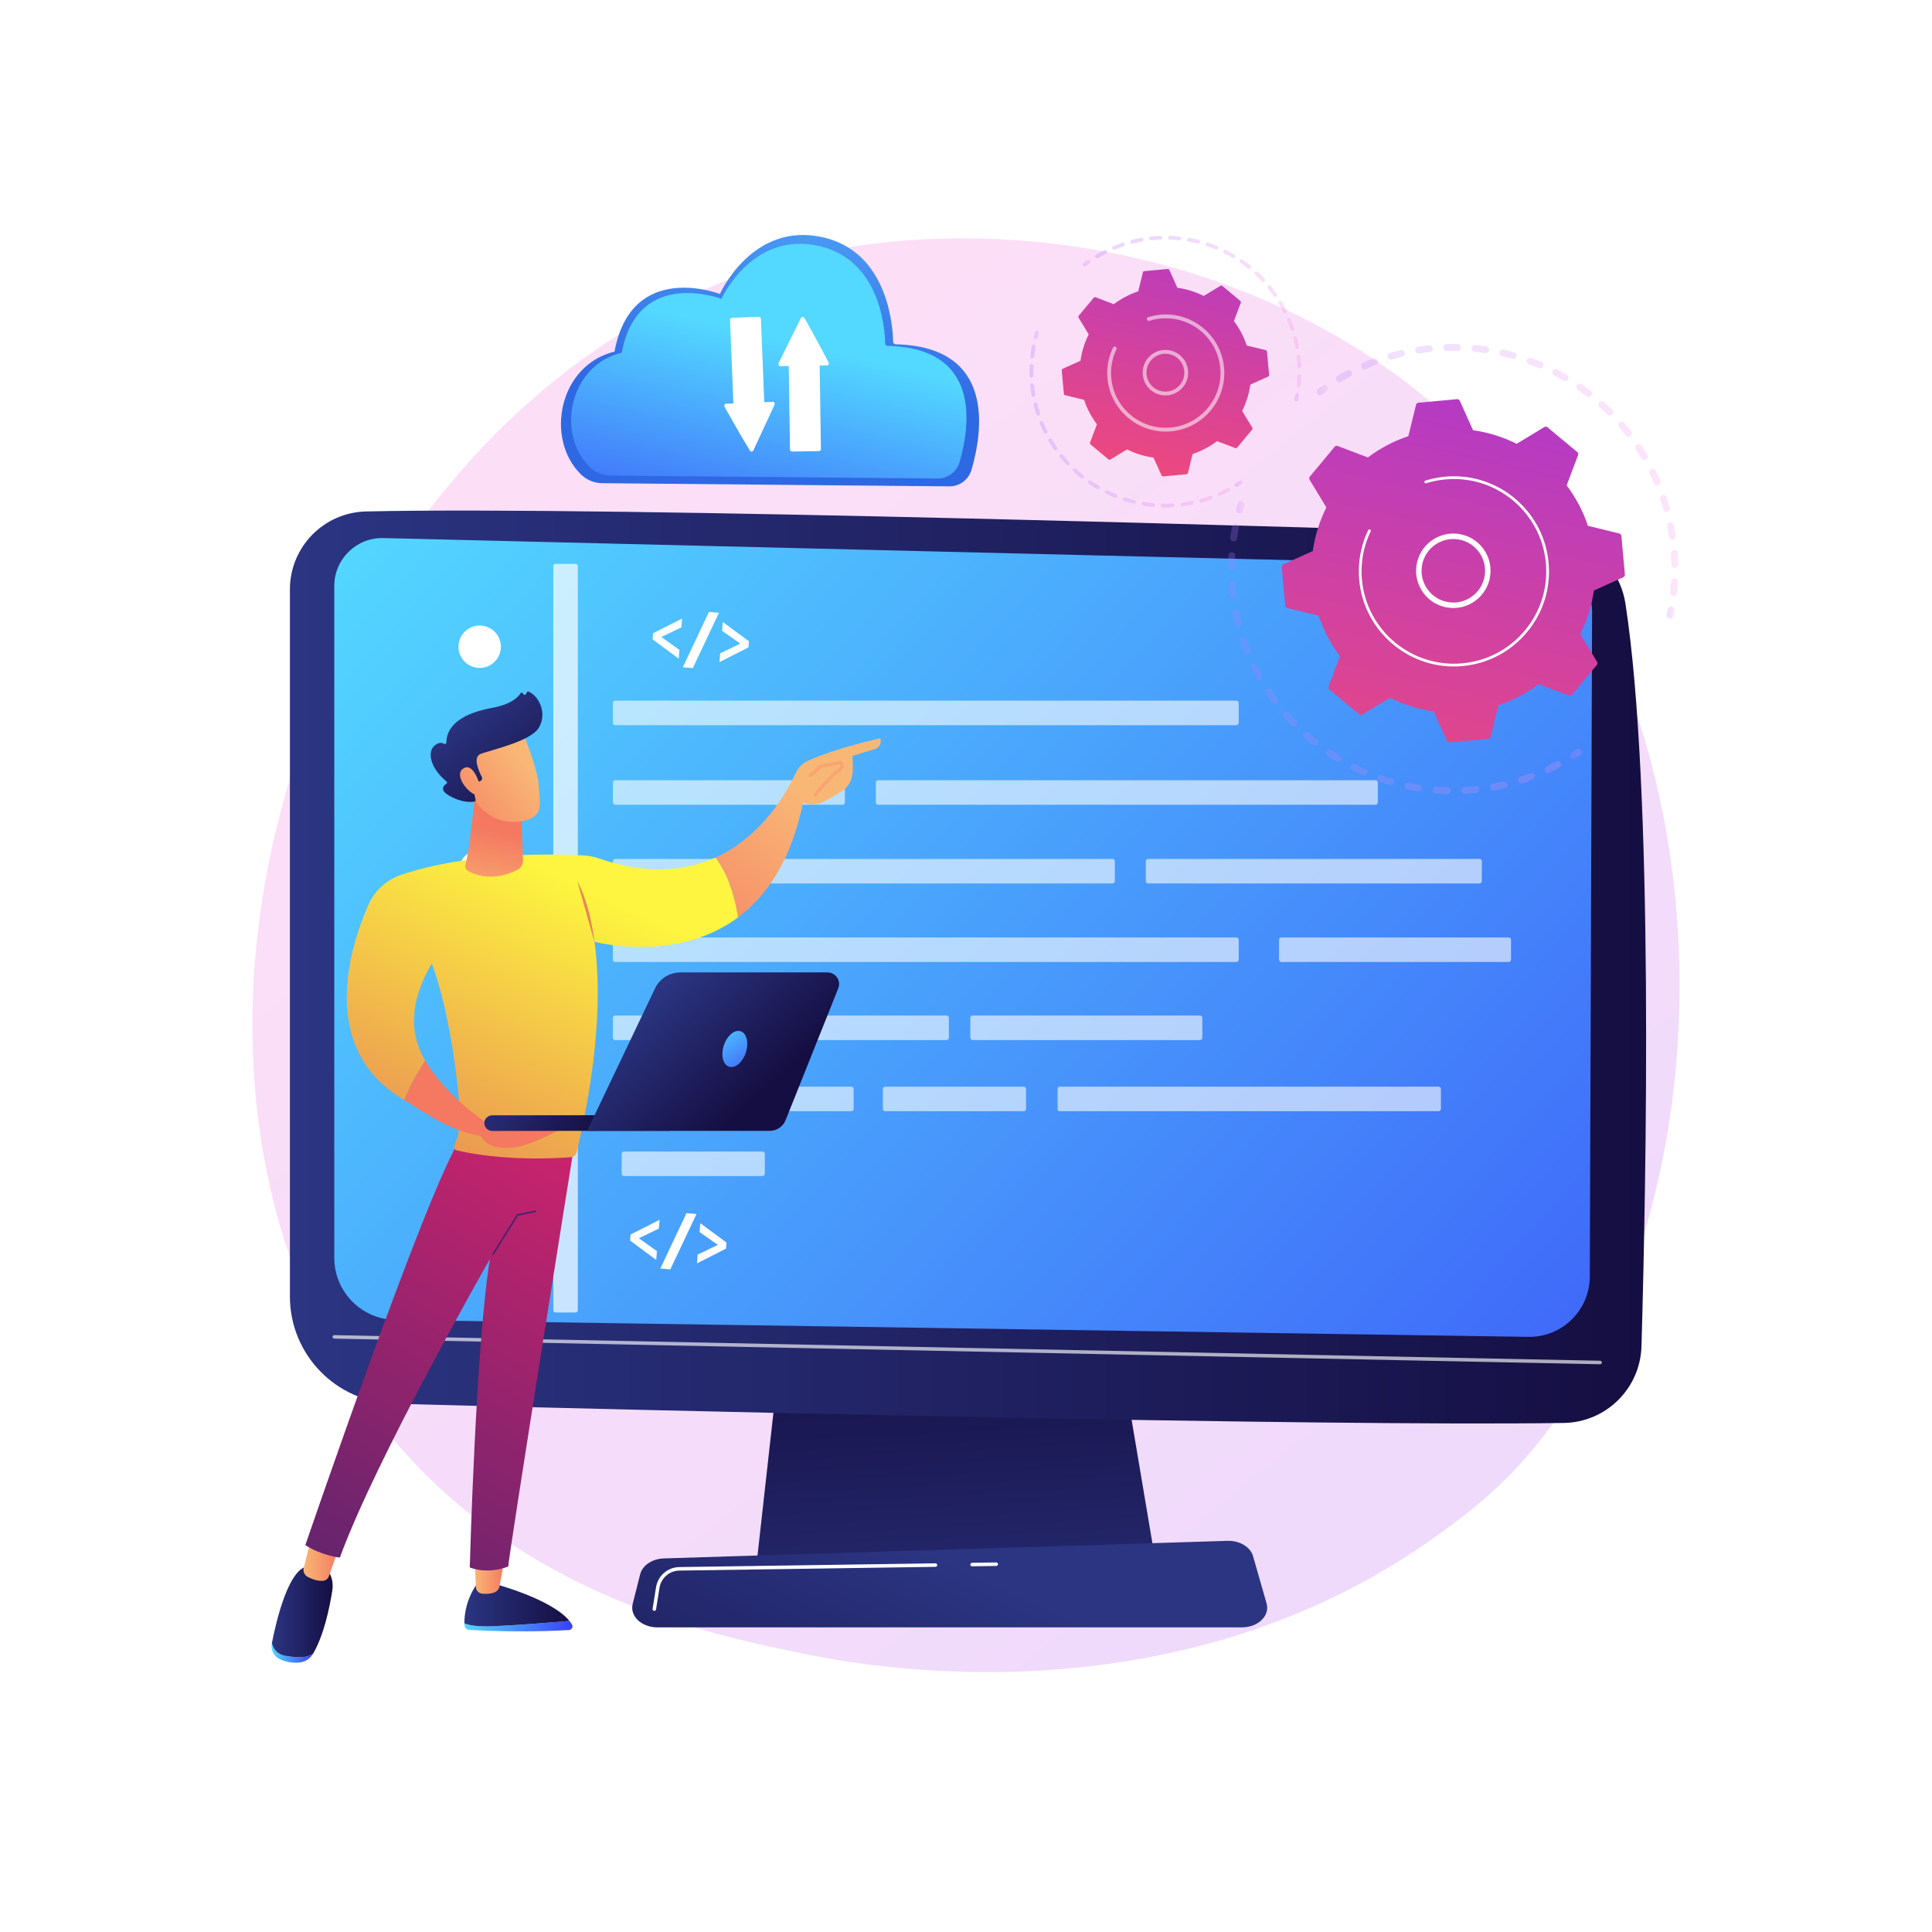 <?xml version="1.0" encoding="utf-8"?>
<!-- Generator: Adobe Illustrator 27.5.0, SVG Export Plug-In . SVG Version: 6.00 Build 0)  -->
<svg version="1.1" xmlns="http://www.w3.org/2000/svg" xmlns:xlink="http://www.w3.org/1999/xlink" x="0px" y="0px"
	 viewBox="0 0 3710 3710" style="enable-background:new 0 0 3710 3710;" xml:space="preserve">
<g id="Background">
	<g>
		<g>
			<rect style="fill:#FFFFFF;" width="3710" height="3710"/>
		</g>
	</g>
</g>
<g id="Illustration">
	<g>
		<linearGradient id="SVGID_1_" gradientUnits="userSpaceOnUse" x1="3581.61" y1="4023.569" x2="1131.635" y2="980.854">
			<stop  offset="0" style="stop-color:#B37CFF"/>
			<stop  offset="1" style="stop-color:#F895E7"/>
		</linearGradient>
		<path style="opacity:0.3;fill:url(#SVGID_1_);" d="M2907.607,2823.632c-56.275,59.244-109.522,97.449-151.591,127.635
			c-494.516,354.821-1079.66,251.392-1204.02,226.134c-183.64-37.298-538.612-109.395-795.251-411.197
			c-388.273-456.601-327.813-1175.963-26.642-1650.823c55.089-86.86,346.084-568.954,937.53-646.266
			c357.937-46.789,775.176,47.579,1077.33,300.723C3379.209,1301.211,3334.058,2374.678,2907.607,2823.632z"/>
		<g>
			<g>
				
					<linearGradient id="SVGID_00000041267443753890283970000005919225667045589401_" gradientUnits="userSpaceOnUse" x1="1851.499" y1="3305.512" x2="1811.696" y2="2517.416">
					<stop  offset="0" style="stop-color:#2B3582"/>
					<stop  offset="1" style="stop-color:#150E42"/>
				</linearGradient>
				<polygon style="fill:url(#SVGID_00000041267443753890283970000005919225667045589401_);" points="1518.877,2410.815 
					1452.769,3003.707 2219.744,3003.707 2119.845,2410.815 				"/>
				
					<linearGradient id="SVGID_00000065057303370576354660000015709146293717216432_" gradientUnits="userSpaceOnUse" x1="1853.977" y1="3008.131" x2="1487.79" y2="3812.148">
					<stop  offset="0" style="stop-color:#2B3582"/>
					<stop  offset="1" style="stop-color:#150E42"/>
				</linearGradient>
				<path style="fill:url(#SVGID_00000065057303370576354660000015709146293717216432_);" d="M2384.95,3125.012H1262.43
					c-30.496,0-53.396-21.709-47.5-45.028l14.404-56.965c4.331-17.131,23.178-29.708,45.563-30.407l1082.15-33.768
					c23.386-0.73,44.094,11.684,49.189,29.488l25.966,90.732C2438.948,3102.637,2415.938,3125.012,2384.95,3125.012z"/>
				
					<linearGradient id="SVGID_00000134948938889920657910000007221135329463060880_" gradientUnits="userSpaceOnUse" x1="556.714" y1="1856.965" x2="3161.032" y2="1856.965">
					<stop  offset="0" style="stop-color:#2B3582"/>
					<stop  offset="1" style="stop-color:#150E42"/>
				</linearGradient>
				<path style="fill:url(#SVGID_00000134948938889920657910000007221135329463060880_);" d="M556.714,1131.843v1357.875
					c0,111.703,89.014,203.05,200.68,205.929c495.962,12.789,1773.373,43.8,2245.497,36.84
					c81.146-1.196,146.881-66.132,149.222-147.252c9.104-315.453,23.889-1074.011-30.827-1426.181
					c-11.523-74.163-74.123-129.621-149.138-132.02c-415.554-13.293-1797.157-55.506-2269.06-44.908
					C621.702,983.955,556.714,1050.436,556.714,1131.843z"/>
				
					<linearGradient id="SVGID_00000115507212024897908710000009297990369784446365_" gradientUnits="userSpaceOnUse" x1="789.227" y1="846.893" x2="3665.794" y2="3436.866">
					<stop  offset="0" style="stop-color:#53D8FF"/>
					<stop  offset="1" style="stop-color:#3840F7"/>
				</linearGradient>
				<path style="fill:url(#SVGID_00000115507212024897908710000009297990369784446365_);" d="M641.917,1125.234v1290.075
					c0,65.219,52.353,118.36,117.564,119.335l2175.488,32.526c64.652,0.967,117.648-51.049,117.889-115.708l4.404-1278.549
					c0.172-46.233-36.661-84.114-82.881-85.239L736.197,1033.22C684.503,1031.963,641.917,1073.525,641.917,1125.234z"/>
				<path style="opacity:0.65;fill:#FFFFFF;" d="M3072.677,2619.756c-0.023,0-0.046,0-0.069,0L641.85,2570.549
					c-1.859-0.04-3.335-1.574-3.299-3.436c0.038-1.857,1.642-3.37,3.434-3.297l2430.758,49.207c1.859,0.039,3.335,1.575,3.299,3.435
					C3076.005,2618.293,3074.506,2619.756,3072.677,2619.756z"/>
				<path style="fill:#FFFFFF;" d="M1866.703,3007.752c-1.836,0-3.337-1.476-3.365-3.317c-0.026-1.861,1.458-3.389,3.317-3.416
					l46.372-0.677c0.017,0,0.033,0,0.051,0c1.836,0,3.337,1.476,3.365,3.317c0.026,1.861-1.458,3.389-3.317,3.416l-46.372,0.677
					C1866.737,3007.752,1866.721,3007.752,1866.703,3007.752z"/>
				<path style="fill:#FFFFFF;" d="M1256.489,3093.316c-0.178,0-0.357-0.013-0.536-0.043c-1.836-0.292-3.087-2.018-2.793-3.853
					l6.616-41.432c3.531-22.125,22.354-38.421,44.756-38.75l491.839-7.193c1.749,0.075,3.388,1.456,3.416,3.317
					c0.027,1.857-1.458,3.39-3.317,3.416l-491.839,7.193c-19.123,0.28-35.191,14.189-38.207,33.075l-6.616,41.432
					C1259.543,3092.135,1258.113,3093.316,1256.489,3093.316z"/>
			</g>
			
				<ellipse transform="matrix(0.16 -0.987 0.987 0.16 -452.209 1952.592)" style="fill:#FFFFFF;" cx="921.394" cy="1242.05" rx="40.718" ry="40.718"/>
			
				<ellipse transform="matrix(0.924 -0.383 0.383 0.924 -487.624 463.547)" style="fill:#FFFFFF;" cx="921.394" cy="1457.499" rx="40.718" ry="40.718"/>
			<circle style="fill:#FFFFFF;" cx="921.394" cy="1672.948" r="40.718"/>
			
				<ellipse transform="matrix(0.16 -0.987 0.987 0.16 -1090.21 2495.405)" style="fill:#FFFFFF;" cx="921.394" cy="1888.397" rx="40.718" ry="40.718"/>
			<circle style="fill:#FFFFFF;" cx="921.394" cy="2127.41" r="40.718"/>
			<circle style="fill:#FFFFFF;" cx="921.394" cy="2342.859" r="40.718"/>
			<path style="opacity:0.7;fill:#FFFFFF;" d="M1105.147,2520.313h-38.245c-2.453,0-4.442-1.989-4.442-4.442V1087.307
				c0-2.453,1.989-4.442,4.442-4.442h38.245c2.453,0,4.442,1.989,4.442,4.442V2515.87
				C1109.59,2518.323,1107.601,2520.313,1105.147,2520.313z"/>
			<g style="opacity:0.6;">
				<path style="fill:#FFFFFF;" d="M2374.275,1392.573H1181.36c-2.453,0-4.442-1.989-4.442-4.442v-38.245
					c0-2.453,1.989-4.442,4.442-4.442h1192.915c2.454,0,4.442,1.989,4.442,4.442v38.245
					C2378.718,1390.584,2376.729,1392.573,2374.275,1392.573z"/>
				<path style="fill:#FFFFFF;" d="M1617.96,1545.347H1181.36c-2.453,0-4.442-1.989-4.442-4.442v-38.245
					c0-2.453,1.989-4.442,4.442-4.442h436.601c2.453,0,4.442,1.989,4.442,4.442v38.245
					C1622.403,1543.358,1620.414,1545.347,1617.96,1545.347z"/>
				<path style="fill:#FFFFFF;" d="M2897.188,1847.317h-436.601c-2.454,0-4.442-1.989-4.442-4.442v-38.245
					c0-2.453,1.989-4.442,4.442-4.442h436.6c2.454,0,4.442,1.989,4.442,4.442v38.245
					C2901.63,1845.328,2899.641,1847.317,2897.188,1847.317z"/>
				<path style="fill:#FFFFFF;" d="M2304.38,1997.243H1867.78c-2.453,0-4.442-1.989-4.442-4.442v-38.245
					c0-2.453,1.989-4.442,4.442-4.442h436.601c2.453,0,4.442,1.989,4.442,4.442v38.245
					C2308.823,1995.254,2306.834,1997.243,2304.38,1997.243z"/>
				<path style="fill:#FFFFFF;" d="M1965.82,2133.821h-266.037c-2.453,0-4.443-1.989-4.443-4.442v-38.245
					c0-2.453,1.989-4.442,4.443-4.442h266.037c2.453,0,4.442,1.989,4.442,4.442v38.245
					C1970.263,2131.832,1968.274,2133.821,1965.82,2133.821z"/>
				<path style="fill:#FFFFFF;" d="M1464.229,2258.377h-266.037c-2.453,0-4.442-1.989-4.442-4.442v-38.245
					c0-2.453,1.989-4.442,4.442-4.442h266.037c2.453,0,4.442,1.989,4.442,4.442v38.245
					C1468.671,2256.389,1466.682,2258.377,1464.229,2258.377z"/>
				<path style="fill:#FFFFFF;" d="M1634.792,2133.821h-436.601c-2.453,0-4.442-1.989-4.442-4.442v-38.245
					c0-2.453,1.989-4.442,4.442-4.442h436.601c2.453,0,4.442,1.989,4.442,4.442v38.245
					C1639.235,2131.832,1637.246,2133.821,1634.792,2133.821z"/>
				<path style="fill:#FFFFFF;" d="M2762.532,2133.821H2035.3c-2.453,0-4.443-1.989-4.443-4.442v-38.245
					c0-2.453,1.989-4.442,4.443-4.442h727.232c2.453,0,4.442,1.989,4.442,4.442v38.245
					C2766.974,2131.832,2764.985,2133.821,2762.532,2133.821z"/>
				<path style="fill:#FFFFFF;" d="M2841.081,1696.512h-636.339c-2.453,0-4.442-1.989-4.442-4.442v-38.245
					c0-2.453,1.989-4.442,4.442-4.442h636.339c2.453,0,4.442,1.989,4.442,4.442v38.245
					C2845.523,1694.524,2843.534,1696.512,2841.081,1696.512z"/>
				<path style="fill:#FFFFFF;" d="M1817.699,1997.243h-636.34c-2.453,0-4.442-1.989-4.442-4.442v-38.245
					c0-2.453,1.989-4.442,4.442-4.442h636.34c2.453,0,4.442,1.989,4.442,4.442v38.245
					C1822.142,1995.254,1820.153,1997.243,1817.699,1997.243z"/>
				<path style="fill:#FFFFFF;" d="M2641.342,1545.347h-955.024c-2.453,0-4.442-1.989-4.442-4.442v-38.245
					c0-2.453,1.989-4.442,4.442-4.442h955.024c2.454,0,4.442,1.989,4.442,4.442v38.245
					C2645.784,1543.358,2643.795,1545.347,2641.342,1545.347z"/>
				<path style="fill:#FFFFFF;" d="M2136.384,1696.512H1181.36c-2.453,0-4.442-1.989-4.442-4.442v-38.245
					c0-2.453,1.989-4.442,4.442-4.442h955.024c2.454,0,4.443,1.989,4.443,4.442l0,38.245
					C2140.826,1694.524,2138.837,1696.512,2136.384,1696.512z"/>
				<path style="fill:#FFFFFF;" d="M2374.275,1847.317H1181.36c-2.453,0-4.442-1.989-4.442-4.442v-38.245
					c0-2.453,1.989-4.442,4.442-4.442h1192.915c2.454,0,4.442,1.989,4.442,4.442v38.245
					C2378.718,1845.328,2376.729,1847.317,2374.275,1847.317z"/>
			</g>
			<g>
				<path style="fill:#FFFFFF;" d="M1303.295,1264.872l-50.177-37.201l0.987-11.715l55.684-28.125l-1.424,16.895l-38.385,18.468
					l34.74,24.783L1303.295,1264.872z"/>
				<path style="fill:#FFFFFF;" d="M1380.607,1176.636l-50.178,106.327l-19.22-1.62l50.174-106.328L1380.607,1176.636z"/>
				<path style="fill:#FFFFFF;" d="M1382.96,1254.572l38.623-18.599l-34.977-24.652l1.424-16.895l50.19,37.05l-0.988,11.715
					l-55.697,28.276L1382.96,1254.572z"/>
			</g>
			<g>
				<path style="fill:#FFFFFF;" d="M1260.115,2419.46l-50.177-37.2l0.988-11.715l55.684-28.125l-1.424,16.895l-38.385,18.468
					l34.74,24.783L1260.115,2419.46z"/>
				<path style="fill:#FFFFFF;" d="M1337.428,2331.224l-50.178,106.327l-19.22-1.62l50.174-106.328L1337.428,2331.224z"/>
				<path style="fill:#FFFFFF;" d="M1339.781,2409.16l38.623-18.599l-34.977-24.652l1.424-16.895l50.19,37.05l-0.987,11.715
					l-55.697,28.276L1339.781,2409.16z"/>
			</g>
		</g>
		<g>
			<g>
				<g style="opacity:0.24;">
					
						<linearGradient id="SVGID_00000009553654772179970930000011860669648505753258_" gradientUnits="userSpaceOnUse" x1="2373.643" y1="974.006" x2="2389.72" y2="974.006">
						<stop  offset="0" style="stop-color:#B37CFF"/>
						<stop  offset="1" style="stop-color:#F895E7"/>
					</linearGradient>
					<path style="fill:url(#SVGID_00000009553654772179970930000011860669648505753258_);" d="M2383.206,962.389
						c-2.841-0.027-5.479,1.807-6.347,4.663c-1.033,3.4-2.025,6.818-2.975,10.249c-0.968,3.497,1.083,7.119,4.581,8.088
						c3.501,0.955,7.117-1.082,8.087-4.579c0.921-3.329,1.883-6.639,2.884-9.937c1.056-3.471-0.905-7.142-4.377-8.197
						C2384.441,962.488,2383.819,962.394,2383.206,962.389z"/>
					
						<linearGradient id="SVGID_00000006698530655961014560000009512639252746249898_" gradientUnits="userSpaceOnUse" x1="2358.319" y1="1265.269" x2="2998.126" y2="1265.269">
						<stop  offset="0" style="stop-color:#B37CFF"/>
						<stop  offset="1" style="stop-color:#F895E7"/>
					</linearGradient>
					<path style="fill:url(#SVGID_00000006698530655961014560000009512639252746249898_);" d="M2373.681,1005.843
						c3.565,0.683,5.9,4.127,5.217,7.692c-1.289,6.731-2.429,13.598-3.386,20.409c-0.504,3.595-3.816,6.098-7.423,5.593
						c-3.593-0.503-6.097-3.826-5.593-7.421c0.989-7.027,2.164-14.111,3.494-21.055c0.606-3.168,3.394-5.365,6.509-5.335
						C2372.888,1005.73,2373.284,1005.767,2373.681,1005.843z M2366.006,1060.45c3.624,0.214,6.387,3.327,6.172,6.948
						c-0.406,6.851-0.646,13.808-0.716,20.682c-0.037,3.629-3.005,6.541-6.634,6.506l-0.003,0c-3.629-0.037-6.542-3.009-6.505-6.636
						c0.071-7.09,0.319-14.265,0.738-21.329c0.21-3.513,3.138-6.216,6.617-6.182
						C2365.784,1060.44,2365.896,1060.444,2366.006,1060.45z M2372.458,1121.699c0.474,6.862,1.124,13.794,1.929,20.601
						c0.426,3.606-2.15,6.873-5.754,7.297c-3.635,0.436-6.874-2.149-7.299-5.753c-0.83-7.021-1.5-14.166-1.988-21.238
						c-0.25-3.623,2.483-6.76,6.104-7.01c0.174-0.011,0.348-0.017,0.522-0.015
						C2369.367,1115.614,2372.22,1118.254,2372.458,1121.699z M2379.66,1175.495c1.344,6.718,2.878,13.505,4.56,20.178
						c0.886,3.521-1.248,7.092-4.768,7.977c-3.529,0.891-7.093-1.247-7.978-4.765c-1.733-6.881-3.316-13.881-4.702-20.81
						c-0.712-3.56,1.596-7.021,5.156-7.732c0.456-0.094,0.91-0.135,1.358-0.131
						C2376.327,1170.24,2379.039,1172.393,2379.66,1175.495z M2393.746,1227.903c2.206,6.493,4.611,13.024,7.144,19.412
						c1.339,3.372-0.312,7.192-3.686,8.531c-3.376,1.339-7.195-0.312-8.531-3.687c-2.613-6.587-5.094-13.326-7.371-20.025
						c-1.168-3.436,0.67-7.168,4.106-8.337c0.723-0.245,1.457-0.358,2.178-0.351
						C2390.299,1223.471,2392.823,1225.188,2393.746,1227.903z M2414.542,1278.049c3.04,6.159,6.278,12.331,9.628,18.346
						c1.766,3.172,0.627,7.174-2.544,8.941c-3.166,1.756-7.172,0.622-8.938-2.544c-3.456-6.207-6.798-12.574-9.933-18.924
						c-1.605-3.255-0.269-7.196,2.986-8.804c0.954-0.471,1.968-0.69,2.965-0.68
						C2411.106,1274.407,2413.408,1275.752,2414.542,1278.049z M2441.701,1325.093c3.813,5.713,7.822,11.408,11.919,16.936
						c2.162,2.916,1.552,7.031-1.365,9.193c-2.916,2.159-7.031,1.551-9.192-1.366c-4.225-5.697-8.361-11.575-12.293-17.462
						c-2.015-3.02-1.203-7.099,1.816-9.116c1.139-0.76,2.43-1.117,3.705-1.105
						C2438.392,1322.192,2440.447,1323.214,2441.701,1325.093z M2474.714,1368.215c4.525,5.177,9.235,10.307,13.998,15.246
						c2.52,2.613,2.444,6.771-0.169,9.294c-2.613,2.519-6.772,2.441-9.292-0.168c-4.913-5.093-9.769-10.384-14.436-15.727
						c-2.387-2.731-2.107-6.885,0.625-9.271c1.264-1.102,2.829-1.637,4.384-1.622
						C2471.635,1365.984,2473.429,1366.745,2474.714,1368.215z M2512.998,1406.719c5.151,4.554,10.476,9.036,15.831,13.317
						c2.834,2.265,3.294,6.4,1.027,9.237c-2.267,2.835-6.405,3.297-9.238,1.026c-5.521-4.417-11.014-9.036-16.327-13.733
						c-2.719-2.402-2.975-6.557-0.57-9.276c1.314-1.487,3.149-2.236,4.988-2.219
						C2510.234,1405.085,2511.763,1405.628,2512.998,1406.719z M2555.894,1439.975c5.693,3.853,11.547,7.608,17.402,11.162
						c3.103,1.883,4.091,5.925,2.208,9.028c-1.885,3.102-5.927,4.087-9.027,2.207c-6.042-3.667-12.08-7.541-17.949-11.512
						c-3.007-2.035-3.794-6.119-1.76-9.127c1.283-1.895,3.381-2.907,5.51-2.887
						C2553.527,1438.858,2554.785,1439.225,2555.894,1439.975z M2997.345,1464.929c1.715,3.2,0.512,7.183-2.687,8.898
						c-6.265,3.357-12.678,6.593-19.059,9.618c-3.28,1.556-7.199,0.155-8.752-3.125c-1.555-3.28-0.155-7.197,3.125-8.753
						c6.186-2.932,12.402-6.069,18.475-9.326c1.009-0.54,2.094-0.789,3.162-0.779
						C2993.931,1461.485,2996.17,1462.739,2997.345,1464.929z M2602.7,1467.422c6.129,3.079,12.414,6.045,18.681,8.815
						c3.321,1.467,4.823,5.347,3.357,8.666c-1.467,3.323-5.355,4.819-8.667,3.354c-6.466-2.853-12.951-5.913-19.274-9.093
						c-3.242-1.63-4.549-5.58-2.919-8.823c1.163-2.315,3.51-3.646,5.939-3.623C2600.789,1466.728,2601.773,1466.956,2602.7,1467.422
						z M2947.507,1488.549c1.284,3.393-0.425,7.187-3.819,8.472c-6.611,2.505-13.392,4.88-20.152,7.059
						c-3.456,1.117-7.157-0.782-8.271-4.238c-1.114-3.455,0.783-7.157,4.238-8.272c6.552-2.112,13.124-4.414,19.532-6.838
						c0.786-0.299,1.595-0.438,2.388-0.43C2944.051,1484.327,2946.518,1485.942,2947.507,1488.549z M2652.633,1488.571
						c6.49,2.26,13.102,4.385,19.652,6.312c3.482,1.023,5.474,4.678,4.451,8.159c-1.026,3.482-4.685,5.468-8.16,4.452
						c-6.757-1.987-13.577-4.177-20.272-6.513c-3.425-1.194-5.236-4.94-4.04-8.368c0.952-2.733,3.525-4.435,6.265-4.41
						C2651.228,1488.208,2651.936,1488.328,2652.633,1488.571z M2895.013,1505.483c0.832,3.533-1.357,7.07-4.891,7.902
						c-6.915,1.628-13.945,3.099-20.896,4.376c-3.57,0.674-6.995-1.705-7.651-5.276c-0.655-3.57,1.707-6.995,5.276-7.649
						c6.74-1.241,13.557-2.667,20.261-4.244c0.527-0.126,1.054-0.182,1.573-0.177
						C2891.641,1500.443,2894.307,1502.477,2895.013,1505.483z M2704.885,1503.06c6.692,1.393,13.537,2.641,20.35,3.71
						c3.586,0.562,6.035,3.926,5.472,7.512c-0.56,3.584-3.917,6.026-7.511,5.473c-7.025-1.104-14.087-2.393-20.991-3.829
						c-3.552-0.74-5.833-4.219-5.094-7.772c0.65-3.123,3.416-5.261,6.488-5.232
						C2704.024,1502.926,2704.453,1502.97,2704.885,1503.06z M2840.763,1515.46c0.369,3.61-2.258,6.836-5.87,7.204
						c-6.172,0.633-12.434,1.138-18.606,1.508l-2.685,0.152c-3.635,0.15-6.716-2.595-6.904-6.222
						c-0.189-3.623,2.596-6.714,6.221-6.903l2.58-0.147c5.994-0.36,12.07-0.851,18.061-1.461c0.249-0.026,0.493-0.037,0.737-0.035
						C2837.598,1509.587,2840.42,1512.097,2840.763,1515.46z M2758.619,1510.628c6.849,0.517,13.8,0.865,20.663,1.041
						c3.629,0.093,6.494,3.108,6.401,6.738c-0.092,3.629-3.137,6.508-6.737,6.402c-7.078-0.182-14.249-0.543-21.312-1.075
						c-3.62-0.271-6.333-3.426-6.061-7.046c0.261-3.474,3.177-6.111,6.609-6.078
						C2758.327,1510.612,2758.472,1510.62,2758.619,1510.628z"/>
					
						<linearGradient id="SVGID_00000043457347320792554340000012197130111893750200_" gradientUnits="userSpaceOnUse" x1="3014.641" y1="1447.632" x2="3036.541" y2="1447.632">
						<stop  offset="0" style="stop-color:#B37CFF"/>
						<stop  offset="1" style="stop-color:#F895E7"/>
					</linearGradient>
					<path style="fill:url(#SVGID_00000043457347320792554340000012197130111893750200_);" d="M3030.025,1438.155
						c-1.294-0.012-2.604,0.356-3.756,1.141c-2.847,1.939-5.72,3.848-8.62,5.717c-3.048,1.968-3.926,6.036-1.959,9.085
						c1.969,3.053,6.034,3.931,9.086,1.96c2.99-1.929,5.953-3.899,8.892-5.899c3-2.043,3.774-6.13,1.731-9.13
						C3034.142,1439.178,3032.105,1438.175,3030.025,1438.155z"/>
				</g>
				<g style="opacity:0.24;">
					
						<linearGradient id="SVGID_00000072978982654963258210000016720804094420944288_" gradientUnits="userSpaceOnUse" x1="3200.356" y1="1176.437" x2="3215.561" y2="1176.437">
						<stop  offset="0" style="stop-color:#B37CFF"/>
						<stop  offset="1" style="stop-color:#F895E7"/>
					</linearGradient>
					<path style="fill:url(#SVGID_00000072978982654963258210000016720804094420944288_);" d="M3209.044,1164.712
						c-3.126-0.03-5.92,2.182-6.513,5.362c-0.636,3.398-1.313,6.778-2.03,10.146c-0.755,3.551,1.51,7.041,5.061,7.796
						c3.555,0.76,7.038-1.511,7.795-5.061c0.739-3.476,1.437-6.964,2.092-10.464c0.668-3.571-1.684-7.002-5.252-7.669
						C3209.809,1164.751,3209.423,1164.715,3209.044,1164.712z"/>
					
						<linearGradient id="SVGID_00000090287575915637417590000007640173508384001671_" gradientUnits="userSpaceOnUse" x1="2565.286" y1="902.533" x2="3222.686" y2="902.533">
						<stop  offset="0" style="stop-color:#B37CFF"/>
						<stop  offset="1" style="stop-color:#F895E7"/>
					</linearGradient>
					<path style="fill:url(#SVGID_00000090287575915637417590000007640173508384001671_);" d="M2798.966,660.539
						c3.629,0.063,6.52,3.058,6.457,6.687c-0.064,3.609-3.029,6.49-6.632,6.456c0,0-0.036,0-0.054-0.001l-3.791-0.054
						c-5.482-0.052-11.061,0.006-16.586,0.168c-3.61,0.076-6.655-2.743-6.763-6.374c-0.108-3.628,2.746-6.656,6.374-6.762
						c5.694-0.17,11.446-0.229,17.111-0.175L2798.966,660.539z M2833.035,662.507c6.948,0.679,13.961,1.537,20.842,2.549
						c3.591,0.527,6.074,3.867,5.546,7.456c-0.529,3.592-3.841,6.073-7.458,5.547c-6.672-0.98-13.472-1.812-20.209-2.471
						c-3.613-0.354-6.255-3.569-5.901-7.18c0.334-3.417,3.227-5.964,6.594-5.932
						C2832.644,662.478,2832.838,662.487,2833.035,662.507z M2751.16,668.817c0.388,3.611-2.221,6.851-5.83,7.24
						c-6.712,0.723-13.51,1.621-20.205,2.667c-3.581,0.559-6.948-1.892-7.509-5.477c-0.56-3.585,1.893-6.948,5.479-7.507
						c6.901-1.08,13.908-2.003,20.828-2.752c0.26-0.026,0.519-0.039,0.773-0.037C2747.983,662.982,2750.798,665.472,2751.16,668.817
						z M2887.407,671.359c6.803,1.561,13.649,3.309,20.35,5.196c3.494,0.985,5.527,4.614,4.543,8.109
						c-0.984,3.494-4.614,5.532-8.108,4.543c-6.493-1.83-13.13-3.525-19.723-5.036c-3.537-0.811-5.748-4.336-4.937-7.877
						c0.704-3.064,3.442-5.132,6.462-5.104C2886.46,671.195,2886.935,671.251,2887.407,671.359z M2697.52,677.219
						c0.844,3.53-1.334,7.074-4.863,7.919c-6.594,1.575-13.221,3.333-19.694,5.217c-3.487,1.017-7.131-0.989-8.147-4.473
						c-1.014-3.485,0.988-7.131,4.473-8.146c6.678-1.944,13.513-3.756,20.312-5.381c0.535-0.128,1.07-0.188,1.596-0.183
						C2694.143,672.201,2696.803,674.224,2697.52,677.219z M2940.187,687.097c6.518,2.411,13.073,5.014,19.48,7.742
						c3.34,1.423,4.895,5.283,3.472,8.622c-1.424,3.34-5.289,4.898-8.621,3.471c-6.213-2.646-12.566-5.171-18.887-7.505
						c-3.404-1.26-5.144-5.04-3.886-8.445c0.988-2.673,3.53-4.32,6.226-4.295C2938.708,686.696,2939.456,686.829,2940.187,687.097z
						 M2645.395,692.39c1.29,3.394-0.418,7.186-3.811,8.477c-6.333,2.404-12.677,4.993-18.855,7.694
						c-3.328,1.445-7.2-0.068-8.656-3.388c-1.453-3.326,0.063-7.2,3.389-8.656c6.377-2.787,12.923-5.458,19.458-7.941
						c0.788-0.297,1.597-0.436,2.393-0.429C2641.939,688.173,2644.406,689.785,2645.395,692.39z M2990.493,709.438
						c6.151,3.214,12.327,6.635,18.353,10.17c3.131,1.835,4.18,5.862,2.345,8.992c-1.836,3.132-5.861,4.183-8.993,2.343
						c-5.843-3.426-11.829-6.74-17.79-9.857c-3.217-1.681-4.462-5.651-2.781-8.868c1.183-2.263,3.5-3.553,5.891-3.531
						C2988.523,708.698,2989.541,708.942,2990.493,709.438z M2595.646,714.109c1.715,3.2,0.51,7.183-2.689,8.895
						c-5.951,3.188-11.914,6.569-17.721,10.049c-3.111,1.87-7.149,0.854-9.015-2.257c-1.866-3.115-0.855-7.15,2.257-9.016
						c5.989-3.591,12.136-7.075,18.273-10.362c1.008-0.54,2.092-0.789,3.159-0.779
						C2592.233,710.661,2594.474,711.915,2595.646,714.109z M3037.572,738.006c5.713,3.984,11.406,8.161,16.921,12.416
						c2.874,2.217,3.406,6.345,1.188,9.219c-2.217,2.873-6.344,3.4-9.216,1.189c-5.349-4.127-10.872-8.179-16.412-12.046
						c-2.978-2.075-3.707-6.171-1.631-9.15c1.291-1.848,3.36-2.83,5.459-2.81C3035.158,736.835,3036.445,737.219,3037.572,738.006z
						 M3080.666,772.315c5.164,4.675,10.286,9.543,15.224,14.464c2.57,2.563,2.574,6.725,0.011,9.295
						c-2.563,2.566-6.723,2.573-9.293,0.013c-4.787-4.777-9.754-9.496-14.763-14.029c-2.691-2.433-2.897-6.591-0.462-9.282
						c1.311-1.448,3.124-2.178,4.937-2.161C3077.872,770.631,3079.425,771.192,3080.666,772.315z M3119.085,811.811
						c4.539,5.3,9.006,10.779,13.276,16.288c2.225,2.868,1.703,6.996-1.165,9.221c-2.862,2.221-6.996,1.702-9.221-1.167
						c-4.141-5.34-8.473-10.654-12.873-15.791c-2.361-2.759-2.04-6.907,0.717-9.268c1.256-1.074,2.8-1.594,4.334-1.579
						C3115.984,809.532,3117.799,810.312,3119.085,811.811z M3152.198,855.873c3.833,5.841,7.569,11.848,11.103,17.854
						c1.84,3.126,0.798,7.154-2.33,8.997c-3.129,1.839-7.157,0.796-8.997-2.332c-3.426-5.822-7.048-11.646-10.765-17.312
						c-1.992-3.032-1.144-7.106,1.89-9.097c1.129-0.742,2.404-1.089,3.66-1.077C3148.88,852.926,3150.95,853.967,3152.198,855.873z
						 M3179.438,903.817c3.053,6.279,5.991,12.723,8.733,19.146c1.425,3.337-0.126,7.2-3.464,8.623
						c-3.338,1.422-7.198-0.127-8.624-3.464c-2.657-6.225-5.505-12.47-8.465-18.559c-1.588-3.264-0.227-7.194,3.037-8.784
						c0.944-0.458,1.945-0.672,2.93-0.662C3175.999,900.139,3178.311,901.498,3179.438,903.817z M3200.309,954.851
						c2.212,6.586,4.299,13.337,6.198,20.065c0.986,3.494-1.047,7.125-4.538,8.111c-3.496,0.988-7.126-1.046-8.111-4.539
						c-1.842-6.523-3.863-13.067-6.008-19.452c-1.156-3.44,0.697-7.167,4.137-8.322c0.714-0.239,1.441-0.351,2.156-0.344
						C3196.865,950.395,3199.394,952.125,3200.309,954.851z M3214.463,1008.088c1.355,6.838,2.562,13.799,3.584,20.694
						c0.531,3.588-1.947,6.93-5.537,7.464c-3.602,0.52-6.933-1.948-7.464-5.539c-0.992-6.681-2.159-13.433-3.476-20.062
						c-0.706-3.56,1.608-7.019,5.167-7.724c0.453-0.091,0.904-0.132,1.348-0.128
						C3211.134,1002.821,3213.848,1004.98,3214.463,1008.088z M3221.729,1062.69c0.098,1.426,0.192,2.851,0.276,4.279
						c0.332,5.556,0.559,11.175,0.678,16.698c0.077,3.628-2.801,6.633-6.429,6.711c-3.598,0.088-6.633-2.802-6.713-6.43
						c-0.114-5.357-0.336-10.806-0.657-16.195c-0.084-1.387-0.172-2.772-0.268-4.156c-0.25-3.622,2.483-6.76,6.103-7.01
						c0.175-0.011,0.349-0.017,0.522-0.015C3218.639,1056.605,3221.491,1059.245,3221.729,1062.69z M3215.898,1110.853
						c3.623,0.206,6.394,3.311,6.187,6.934c-0.395,6.974-0.968,14.018-1.701,20.934c-0.382,3.608-3.596,6.224-7.226,5.843
						c-3.609-0.381-6.226-3.617-5.843-7.225c0.709-6.709,1.265-13.537,1.65-20.299c0.199-3.517,3.131-6.231,6.619-6.198
						C3215.687,1110.844,3215.792,1110.847,3215.898,1110.853z"/>
					
						<linearGradient id="SVGID_00000116230158069685872860000013084817876602408120_" gradientUnits="userSpaceOnUse" x1="2528.502" y1="749.073" x2="2550.122" y2="749.073">
						<stop  offset="0" style="stop-color:#B37CFF"/>
						<stop  offset="1" style="stop-color:#F895E7"/>
					</linearGradient>
					<path style="fill:url(#SVGID_00000116230158069685872860000013084817876602408120_);" d="M2543.608,739.397
						c-1.342-0.013-2.698,0.383-3.874,1.221c-2.895,2.065-5.764,4.17-8.606,6.305c-2.902,2.177-3.488,6.297-1.31,9.201
						c2.181,2.9,6.298,3.487,9.201,1.307c2.756-2.07,5.538-4.109,8.347-6.113c2.954-2.107,3.641-6.211,1.533-9.166
						C2547.632,740.372,2545.637,739.417,2543.608,739.397z"/>
				</g>
				<g>
					
						<linearGradient id="SVGID_00000084526563750350469110000011037812097855763846_" gradientUnits="userSpaceOnUse" x1="2910.377" y1="585.427" x2="2665.022" y2="1633.156">
						<stop  offset="0" style="stop-color:#A737D5"/>
						<stop  offset="1" style="stop-color:#EF497A"/>
					</linearGradient>
					<path style="fill:url(#SVGID_00000084526563750350469110000011037812097855763846_);" d="M2515.198,915.294
						c-1.393,1.677-1.571,4.052-0.441,5.916l32.225,53.177c-12.991,25.971-21.935,54.199-26.065,83.795l-56.649,25.539
						c-1.988,0.896-3.186,2.954-2.987,5.125l6.813,74.271c0.199,2.171,1.753,3.976,3.869,4.495l60.352,14.807
						c9.444,28.351,23.375,54.482,40.875,77.655l-22.013,58.153c-0.771,2.039-0.165,4.342,1.511,5.736l57.336,47.701
						c1.675,1.394,4.051,1.572,5.915,0.443l53.177-32.226c25.97,12.992,54.198,21.937,83.795,26.066l25.539,56.649
						c0.896,1.988,2.954,3.187,5.123,2.988l74.274-6.813c2.171-0.2,3.975-1.754,4.495-3.87l14.807-60.351
						c28.351-9.444,54.482-23.375,77.655-40.874l58.153,22.013c2.038,0.772,4.342,0.166,5.736-1.511l47.7-57.337
						c1.394-1.675,1.571-4.051,0.443-5.913l-32.226-53.18c12.992-25.968,21.935-54.197,26.065-83.794l56.649-25.539
						c1.988-0.895,3.187-2.953,2.988-5.124l-6.813-74.274c-0.2-2.171-1.753-3.975-3.871-4.495l-60.351-14.805
						c-9.444-28.352-23.375-54.484-40.875-77.656l22.013-58.153c0.772-2.038,0.166-4.341-1.511-5.736l-57.335-47.701
						c-1.676-1.394-4.051-1.571-5.915-0.441l-53.179,32.225c-25.97-12.992-54.198-21.935-83.795-26.065l-25.539-56.65
						c-0.896-1.985-2.952-3.186-5.124-2.987l-74.272,6.814c-2.171,0.199-3.977,1.752-4.495,3.87l-14.807,60.349
						c-28.351,9.445-54.482,23.376-77.655,40.876l-58.152-22.014c-2.039-0.771-4.343-0.164-5.736,1.511L2515.198,915.294z"/>
					<path style="fill:#FFFFFF;" d="M2801.887,1025.45c18.864,2.961,35.444,13.092,46.687,28.524
						c11.242,15.432,15.802,34.321,12.84,53.185s-13.093,35.444-28.527,46.685c-15.434,11.245-34.322,15.801-53.184,12.84
						c-18.864-2.961-35.443-13.092-46.685-28.524c-11.244-15.435-15.803-34.324-12.84-53.187
						c2.961-18.861,13.093-35.442,28.525-46.685c12.546-9.138,27.373-13.86,42.617-13.715
						C2794.828,1024.606,2798.359,1024.896,2801.887,1025.45z M2826.696,1145.348c13.162-9.589,21.804-23.731,24.331-39.822
						c2.527-16.087-1.362-32.197-10.951-45.36c-9.59-13.162-23.73-21.802-39.82-24.329l0,0c-16.083-2.52-32.198,1.361-45.361,10.95
						c-13.162,9.59-21.803,23.729-24.33,39.82c-2.528,16.087,1.362,32.197,10.951,45.36c9.59,13.162,23.73,21.805,39.818,24.331
						c3.01,0.473,6.02,0.722,9.013,0.75C2803.348,1157.172,2815.996,1153.143,2826.696,1145.348z"/>
					<path style="fill:#FFFFFF;" d="M2793.794,914.579c-6.134-0.058-12.311,0.191-18.548,0.763l0,0
						c-2.483,0.229-4.962,0.508-7.432,0.836c-8.685,1.153-17.272,2.922-25.651,5.282c-0.24,0.067-0.478,0.137-0.717,0.203
						c-1.447,0.415-2.888,0.845-4.323,1.297c-1.115,0.348-1.832,1.371-1.843,2.479c-0.002,0.27,0.037,0.543,0.122,0.813
						c0.433,1.388,1.906,2.152,3.294,1.724c11.968-3.75,24.426-6.241,37.031-7.397h-0.001
						c62.558-5.745,120.61,21.902,156.504,68.211c18.517,23.889,31.134,52.74,35.431,84.552c0.341,2.524,0.63,5.075,0.865,7.638
						c0.56,6.104,0.809,12.189,0.75,18.236c-0.392,40.687-14.644,79.681-41.018,111.385
						c-30.297,36.415-72.959,58.853-120.131,63.179c-97.387,8.945-183.867-63.023-192.8-160.4c-0.552-6.002-0.795-12.008-0.737-18
						c0.251-25.951,6.179-51.564,17.447-74.975c0.174-0.36,0.258-0.739,0.26-1.114c0.009-0.985-0.54-1.939-1.489-2.394
						c-1.308-0.628-2.879-0.081-3.51,1.231c-11.603,24.105-17.708,50.479-17.966,77.201c-0.06,6.166,0.191,12.352,0.758,18.532
						c9.198,100.264,98.252,174.38,198.515,165.156c48.571-4.455,92.498-27.559,123.692-65.052
						c27.157-32.642,41.831-72.792,42.236-114.687c0.059-6.227-0.196-12.491-0.771-18.776
						C2965.136,986.47,2886.266,915.455,2793.794,914.579z"/>
				</g>
			</g>
			<g>
				<g style="opacity:0.3;">
					
						<linearGradient id="SVGID_00000011009965971137592930000000575067020912920454_" gradientUnits="userSpaceOnUse" x1="1985.422" y1="643.232" x2="1995.26" y2="643.232">
						<stop  offset="0" style="stop-color:#B37CFF"/>
						<stop  offset="1" style="stop-color:#F895E7"/>
					</linearGradient>
					<path style="fill:url(#SVGID_00000011009965971137592930000000575067020912920454_);" d="M1991.627,635.162
						c-1.587-0.015-3.056,1.005-3.54,2.601c-0.898,2.953-1.745,5.932-2.54,8.933c-0.521,1.957,0.644,3.961,2.601,4.482
						c1.967,0.519,3.965-0.647,4.484-2.604c0.774-2.914,1.597-5.81,2.469-8.682c0.589-1.934-0.505-3.982-2.441-4.573
						C1992.316,635.215,1991.968,635.165,1991.627,635.162z"/>
					
						<linearGradient id="SVGID_00000003826561808863355290000016748927094961534108_" gradientUnits="userSpaceOnUse" x1="1976.886" y1="818.334" x2="2362.218" y2="818.334">
						<stop  offset="0" style="stop-color:#B37CFF"/>
						<stop  offset="1" style="stop-color:#F895E7"/>
					</linearGradient>
					<path style="fill:url(#SVGID_00000003826561808863355290000016748927094961534108_);" d="M1985.652,662.212
						c1.99,0.374,3.299,2.291,2.924,4.281c-1.126,5.988-2.048,12.103-2.737,18.167c-0.227,2.01-2.017,3.407-4.056,3.229
						c-2.011-0.23-3.457-2.045-3.229-4.058c0.708-6.24,1.657-12.532,2.819-18.696c0.333-1.773,1.89-3.003,3.632-2.987
						C1985.219,662.151,1985.435,662.172,1985.652,662.212z M1980.915,699.17c2.025,0.079,3.595,1.788,3.514,3.81
						c-0.107,2.64-0.176,5.296-0.201,7.956c-0.033,3.458,0.005,6.932,0.112,10.419c0.063,2.023-1.527,3.712-3.549,3.776
						c-2.006,0.056-3.715-1.528-3.778-3.553c-0.11-3.58-0.15-7.154-0.116-10.712c0.026-2.738,0.095-5.464,0.207-8.185
						c0.081-1.983,1.722-3.534,3.696-3.515C1980.838,699.166,1980.876,699.166,1980.915,699.17z M1985.562,739.692
						c0.626,6.077,1.476,12.196,2.531,18.192c0.349,1.994-0.983,3.896-2.976,4.247c-2.004,0.368-3.896-0.983-4.245-2.976
						c-1.085-6.169-1.961-12.462-2.601-18.715c-0.207-2.014,1.258-3.816,3.272-4.021c0.139-0.014,0.276-0.019,0.414-0.018
						C1983.797,736.418,1985.371,737.818,1985.562,739.692z M1991.93,775.844c1.491,5.915,3.217,11.848,5.134,17.634
						c0.636,1.921-0.406,3.995-2.329,4.631c-1.918,0.633-3.994-0.399-4.631-2.327c-1.972-5.954-3.751-12.061-5.281-18.151
						c-0.495-1.963,0.695-3.952,2.658-4.449c0.312-0.076,0.625-0.113,0.932-0.11C1990.04,773.088,1991.516,774.19,1991.93,775.844z
						 M2003.468,810.693c2.335,5.636,4.908,11.263,7.652,16.724c0.91,1.808,0.18,4.011-1.63,4.921
						c-1.808,0.902-4.012,0.173-4.921-1.633c-2.823-5.614-5.471-11.402-7.875-17.203c-0.774-1.869,0.113-4.016,1.984-4.79
						c0.47-0.195,0.958-0.284,1.436-0.279C2001.541,808.445,2002.887,809.295,2003.468,810.693z M2019.966,843.52
						c3.126,5.229,6.49,10.423,9.996,15.431c1.163,1.658,0.759,3.943-0.9,5.104c-1.655,1.166-3.946,0.761-5.104-0.9
						c-3.609-5.153-7.068-10.49-10.285-15.87c-1.038-1.739-0.473-3.988,1.266-5.028c0.599-0.359,1.26-0.525,1.911-0.519
						C2018.086,841.748,2019.287,842.382,2019.966,843.52z M2041.046,873.602c3.834,4.708,7.911,9.362,12.113,13.822
						c1.387,1.474,1.317,3.794-0.158,5.182c-1.473,1.382-3.794,1.32-5.181-0.156c-4.322-4.592-8.515-9.374-12.459-14.221
						c-1.277-1.569-1.041-3.88,0.528-5.157c0.69-0.563,1.523-0.829,2.348-0.821C2039.29,872.261,2040.329,872.721,2041.046,873.602z
						 M2066.234,900.332c4.474,4.11,9.171,8.128,13.968,11.937c1.585,1.26,1.849,3.565,0.591,5.149
						c-1.261,1.588-3.57,1.849-5.151,0.592c-4.933-3.92-9.764-8.052-14.366-12.277c-1.492-1.37-1.589-3.691-0.22-5.181
						c0.731-0.795,1.734-1.194,2.736-1.184C2064.664,899.376,2065.54,899.696,2066.234,900.332z M2094.994,923.165
						c5.008,3.42,10.236,6.717,15.534,9.804c1.748,1.017,2.341,3.261,1.323,5.012c-1.018,1.745-3.261,2.343-5.014,1.323
						c-5.449-3.173-10.824-6.567-15.979-10.084c-1.673-1.141-2.102-3.421-0.961-5.093c0.718-1.054,1.884-1.612,3.067-1.601
						C2093.664,922.533,2094.37,922.74,2094.994,923.165z M2361.786,939.086c0.954,1.788,0.275,4.01-1.512,4.959
						c-5.545,2.954-11.268,5.735-17.005,8.273c-1.852,0.819-4.017-0.021-4.833-1.872c-0.819-1.851,0.018-4.017,1.87-4.836
						c5.574-2.46,11.134-5.164,16.521-8.034c0.56-0.299,1.162-0.438,1.755-0.432C2359.883,937.157,2361.133,937.86,2361.786,939.086
						z M2126.721,941.609c5.487,2.68,11.132,5.186,16.777,7.452c1.878,0.754,2.792,2.887,2.037,4.766
						c-0.756,1.879-2.887,2.805-4.768,2.039c-5.808-2.333-11.617-4.911-17.263-7.671c-1.818-0.888-2.572-3.082-1.686-4.904
						c0.643-1.311,1.961-2.067,3.332-2.054C2125.679,941.242,2126.215,941.361,2126.721,941.609z M2327.927,954.642
						c0.682,1.908-0.313,4.008-2.219,4.688c-5.894,2.107-11.958,4.024-18.028,5.708c-1.953,0.547-3.971-0.603-4.51-2.553
						c-0.542-1.952,0.6-3.971,2.552-4.51c5.899-1.638,11.795-3.5,17.521-5.548c0.418-0.15,0.846-0.216,1.268-0.212
						C2326.001,952.227,2327.395,953.156,2327.927,954.642z M2160.769,955.274c5.823,1.856,11.774,3.52,17.691,4.94
						c1.967,0.474,3.18,2.454,2.708,4.423c-0.472,1.967-2.437,3.184-4.423,2.707c-6.087-1.464-12.212-3.172-18.205-5.087
						c-1.929-0.613-2.993-2.678-2.378-4.606c0.502-1.57,1.961-2.566,3.526-2.551C2160.046,955.103,2160.41,955.16,2160.769,955.274z
						 M2292.157,965.104c0.398,1.984-0.891,3.915-2.876,4.312c-6.155,1.231-12.433,2.252-18.661,3.039
						c-1.986,0.242-3.84-1.176-4.094-3.179c-0.252-2.011,1.17-3.844,3.179-4.098c6.053-0.763,12.156-1.753,18.141-2.95
						c0.253-0.051,0.506-0.074,0.756-0.072C2290.3,962.173,2291.812,963.372,2292.157,965.104z M2196.46,963.843
						c6.009,0.988,12.139,1.769,18.217,2.314c2.019,0.185,3.505,1.963,3.323,3.98c-0.183,2.017-1.953,3.471-3.979,3.323
						c-6.258-0.563-12.568-1.365-18.752-2.382c-1.997-0.33-3.35-2.216-3.021-4.213c0.298-1.805,1.87-3.086,3.646-3.069
						C2196.083,963.797,2196.27,963.812,2196.46,963.843z M2255.254,970.279c0.11,2.023-1.441,3.749-3.463,3.859
						c-5.545,0.297-11.176,0.423-16.73,0.37l-2.176-0.031c-2.025-0.041-3.631-1.713-3.594-3.737c0.039-2.012,1.693-3.613,3.7-3.594
						c0,0,0.025,0,0.039,0l2.1,0.03c5.403,0.051,10.876-0.068,16.265-0.361c0.079-0.003,0.157-0.005,0.236-0.005
						C2253.552,966.829,2255.149,968.337,2255.254,970.279z"/>
					
						<linearGradient id="SVGID_00000033341466091171270090000001025204451403306170_" gradientUnits="userSpaceOnUse" x1="2371.164" y1="928.853" x2="2386.154" y2="928.853">
						<stop  offset="0" style="stop-color:#B37CFF"/>
						<stop  offset="1" style="stop-color:#F895E7"/>
					</linearGradient>
					<path style="fill:url(#SVGID_00000033341466091171270090000001025204451403306170_);" d="M2382.519,922.676
						c-0.721-0.007-1.451,0.197-2.095,0.635c-2.483,1.692-5.001,3.347-7.551,4.955c-1.711,1.083-2.223,3.348-1.143,5.058
						c1.08,1.711,3.347,2.216,5.058,1.144c2.622-1.657,5.208-3.355,7.765-5.095c1.671-1.141,2.105-3.422,0.966-5.093
						C2384.816,923.245,2383.678,922.687,2382.519,922.676z"/>
				</g>
				<g style="opacity:0.3;">
					
						<linearGradient id="SVGID_00000055700465694771930250000006955382723261869978_" gradientUnits="userSpaceOnUse" x1="2485.763" y1="762.822" x2="2494.843" y2="762.822">
						<stop  offset="0" style="stop-color:#B37CFF"/>
						<stop  offset="1" style="stop-color:#F895E7"/>
					</linearGradient>
					<path style="fill:url(#SVGID_00000055700465694771930250000006955382723261869978_);" d="M2491.208,754.662
						c-1.764-0.017-3.33,1.244-3.643,3.034c-0.519,2.975-1.096,5.922-1.721,8.859c-0.42,1.98,0.841,3.928,2.821,4.347
						c1.983,0.424,3.928-0.838,4.35-2.818c0.645-3.024,1.234-6.065,1.772-9.123c0.348-1.995-0.986-3.894-2.98-4.243
						C2491.606,754.68,2491.403,754.663,2491.208,754.662z"/>
					
						<linearGradient id="SVGID_00000133493279885411391170000006727618807813678480_" gradientUnits="userSpaceOnUse" x1="2102.731" y1="598.33" x2="2498.586" y2="598.33">
						<stop  offset="0" style="stop-color:#B37CFF"/>
						<stop  offset="1" style="stop-color:#F895E7"/>
					</linearGradient>
					<path style="fill:url(#SVGID_00000133493279885411391170000006727618807813678480_);" d="M2246.805,452.835
						c6.193,0.213,12.434,0.643,18.548,1.286c2.014,0.208,3.474,2.013,3.264,4.026c-0.213,2.013-2.017,3.55-4.028,3.263
						c-5.946-0.622-12.012-1.041-18.032-1.246c-2.025-0.069-3.609-1.767-3.54-3.788c0.067-1.995,1.713-3.561,3.696-3.542
						C2246.713,452.834,2246.773,452.835,2246.805,452.835z M2231.999,456.407c0.074,2.023-1.507,3.724-3.529,3.796
						c-1.919,0.072-3.844,0.164-5.772,0.282c-4.08,0.244-8.206,0.588-12.271,1.022c-1.967,0.226-3.82-1.238-4.033-3.252
						c-0.215-2.014,1.241-3.823,3.255-4.037c4.174-0.448,8.417-0.801,12.611-1.054c1.984-0.117,3.966-0.217,5.943-0.289
						c0.057-0.003,0.114-0.002,0.172-0.002C2230.32,452.893,2231.927,454.441,2231.999,456.407z M2283.767,456.725
						c6.098,1.089,12.213,2.404,18.181,3.917c1.962,0.499,3.15,2.494,2.653,4.454c-0.496,1.964-2.504,3.148-4.452,2.653
						c-5.798-1.469-11.743-2.749-17.667-3.805c-1.993-0.355-3.32-2.258-2.966-4.251c0.318-1.788,1.882-3.04,3.639-3.024
						C2283.358,456.671,2283.562,456.692,2283.767,456.725z M2195.486,459.831c0.36,1.99-0.964,3.896-2.958,4.257
						c-5.921,1.067-11.866,2.358-17.669,3.838c-1.98,0.508-3.959-0.685-4.459-2.648c-0.499-1.96,0.686-3.956,2.647-4.458
						c5.972-1.522,12.089-2.848,18.182-3.947c0.231-0.041,0.461-0.061,0.689-0.059
						C2193.642,456.83,2195.168,458.07,2195.486,459.831z M2319.783,465.848c5.84,1.935,11.7,4.113,17.419,6.474
						c1.873,0.769,2.763,2.915,1.992,4.788c-0.773,1.867-2.914,2.761-4.788,1.987c-5.559-2.292-11.253-4.409-16.93-6.289
						c-1.922-0.637-2.964-2.71-2.326-4.634c0.515-1.548,1.962-2.526,3.516-2.511
						C2319.035,465.667,2319.411,465.727,2319.783,465.848z M2159.83,468.381c0.638,1.918-0.399,3.995-2.322,4.636
						c-5.709,1.896-11.409,4.026-16.936,6.322c-1.877,0.781-4.015-0.11-4.792-1.979c-0.778-1.869,0.11-4.016,1.979-4.792
						c5.692-2.363,11.556-4.555,17.435-6.512c0.395-0.129,0.799-0.19,1.192-0.186
						C2157.909,465.885,2159.321,466.855,2159.83,468.381z M2354.119,480.015c5.511,2.75,11.005,5.742,16.328,8.892
						c1.743,1.029,2.319,3.279,1.288,5.02c-1.029,1.741-3.276,2.329-5.021,1.288c-5.175-3.06-10.512-5.967-15.868-8.639
						c-1.811-0.904-2.548-3.106-1.642-4.917c0.647-1.296,1.959-2.044,3.315-2.031
						C2353.058,479.635,2353.604,479.759,2354.119,480.015z M2125.764,481.941c0.908,1.81,0.176,4.012-1.634,4.921
						c-5.367,2.696-10.702,5.617-15.86,8.683c-1.74,1.035-3.991,0.463-5.023-1.276c-1.036-1.742-0.465-3.988,1.276-5.025
						c5.306-3.157,10.796-6.163,16.318-8.934c0.538-0.271,1.112-0.395,1.676-0.389
						C2123.848,479.933,2125.123,480.671,2125.764,481.941z M2386.105,498.936c5.094,3.528,10.11,7.27,14.906,11.117
						c1.58,1.269,1.833,3.576,0.564,5.154c-1.265,1.58-3.573,1.824-5.152,0.567c-4.662-3.743-9.538-7.38-14.492-10.813
						c-1.665-1.151-2.08-3.435-0.927-5.099c0.721-1.039,1.88-1.591,3.053-1.58C2384.765,498.289,2385.478,498.5,2386.105,498.936z
						 M2415.098,522.199c4.545,4.213,8.982,8.627,13.188,13.116c1.385,1.478,1.308,3.797-0.168,5.182
						c-1.476,1.382-3.799,1.31-5.181-0.171c-4.089-4.362-8.405-8.653-12.825-12.748c-1.485-1.378-1.572-3.696-0.195-5.182
						c0.731-0.788,1.727-1.182,2.725-1.173C2413.521,521.231,2414.4,521.554,2415.098,522.199z M2440.517,549.327
						c3.898,4.806,7.669,9.808,11.205,14.86c1.159,1.658,0.758,3.946-0.902,5.103c-1.663,1.166-3.946,0.761-5.105-0.9
						c-3.437-4.912-7.1-9.773-10.889-14.44c-1.276-1.574-1.036-3.885,0.536-5.157c0.69-0.559,1.52-0.828,2.343-0.82
						C2438.759,547.983,2439.801,548.448,2440.517,549.327z M2461.841,579.805c3.177,5.314,6.198,10.803,8.978,16.31
						c0.914,1.806,0.187,4.011-1.62,4.924c-1.805,0.907-4.016,0.185-4.924-1.622c-2.701-5.352-5.638-10.686-8.728-15.847
						c-1.038-1.739-0.471-3.99,1.264-5.03c0.603-0.359,1.262-0.525,1.913-0.519C2459.96,578.032,2461.161,578.668,2461.841,579.805z
						 M2478.61,613.024c2.381,5.704,4.586,11.561,6.546,17.407c0.643,1.923-0.389,3.999-2.309,4.643
						c-1.924,0.641-3.997-0.396-4.642-2.31c-1.906-5.681-4.047-11.372-6.359-16.918c-0.781-1.865,0.102-4.011,1.969-4.792
						c0.472-0.2,0.964-0.289,1.446-0.284C2476.683,610.783,2478.029,611.626,2478.61,613.024z M2490.438,648.271
						c1.539,5.975,2.88,12.084,3.989,18.163c0.365,1.99-0.954,3.899-2.948,4.264c-1.99,0.324-3.901-0.961-4.263-2.951
						c-1.079-5.902-2.384-11.844-3.877-17.646c-0.505-1.963,0.675-3.961,2.637-4.464c0.317-0.082,0.637-0.12,0.95-0.117
						C2488.546,645.535,2490.017,646.63,2490.438,648.271z M2497.117,684.831c0.48,4.393,0.86,8.846,1.12,13.241
						c0.105,1.767,0.192,3.532,0.261,5.294c0.081,2.025-1.491,3.73-3.514,3.812c-2.015,0.128-3.729-1.492-3.808-3.516
						c-0.071-1.718-0.153-3.435-0.256-5.153c-0.254-4.274-0.621-8.605-1.092-12.874c-0.22-2.012,1.231-3.825,3.244-4.047
						c0.149-0.015,0.295-0.021,0.441-0.019C2495.342,681.586,2496.91,682.968,2497.117,684.831z M2495.03,718.194
						c2.025,0.063,3.616,1.753,3.555,3.778c-0.193,6.182-0.607,12.428-1.239,18.562c-0.207,2.017-1.981,3.475-4.02,3.273
						c-2.013-0.208-3.479-2.01-3.271-4.023c0.611-5.962,1.016-12.029,1.199-18.038c0.062-1.996,1.709-3.571,3.698-3.552
						L2495.03,718.194z"/>
					
						<linearGradient id="SVGID_00000119820912620396991680000004752085602154590898_" gradientUnits="userSpaceOnUse" x1="2079.743" y1="505.126" x2="2094.492" y2="505.126">
						<stop  offset="0" style="stop-color:#B37CFF"/>
						<stop  offset="1" style="stop-color:#F895E7"/>
					</linearGradient>
					<path style="fill:url(#SVGID_00000119820912620396991680000004752085602154590898_);" d="M2090.856,498.776
						c-0.735-0.007-1.478,0.209-2.129,0.661c-2.541,1.772-5.049,3.59-7.521,5.444c-1.617,1.217-1.945,3.515-0.73,5.135
						c1.22,1.618,3.517,1.936,5.135,0.728c2.403-1.807,4.84-3.573,7.312-5.297c1.66-1.159,2.067-3.442,0.909-5.103
						C2093.127,499.335,2092.003,498.787,2090.856,498.776z"/>
				</g>
				<g>
					
						<linearGradient id="SVGID_00000089537597819479599500000008554488794177308860_" gradientUnits="userSpaceOnUse" x1="2327.281" y1="337.041" x2="2188.026" y2="927.218">
						<stop  offset="0" style="stop-color:#A737D5"/>
						<stop  offset="1" style="stop-color:#EF497A"/>
					</linearGradient>
					<path style="fill:url(#SVGID_00000089537597819479599500000008554488794177308860_);" d="M2071.397,606.391
						c-0.841,1.013-0.949,2.448-0.266,3.575l19.475,32.137c-7.852,15.695-13.256,32.754-15.752,50.639l-34.235,15.435
						c-1.2,0.541-1.925,1.784-1.805,3.096l4.117,44.884c0.12,1.314,1.058,2.404,2.338,2.717l36.473,8.948
						c5.708,17.134,14.125,32.925,24.702,46.93l-13.304,35.143c-0.465,1.232-0.098,2.624,0.913,3.467l34.65,28.826
						c1.011,0.843,2.448,0.951,3.575,0.268l32.137-19.476c15.693,7.852,32.752,13.258,50.639,15.753l15.433,34.235
						c0.543,1.2,1.786,1.927,3.096,1.805l44.887-4.117c1.311-0.12,2.402-1.058,2.716-2.338l8.948-36.473
						c17.135-5.708,32.925-14.125,46.928-24.702l35.144,13.304c1.233,0.465,2.624,0.1,3.467-0.915l28.826-34.649
						c0.843-1.013,0.951-2.448,0.268-3.574l-19.476-32.137c7.852-15.693,13.256-32.753,15.751-50.64l34.236-15.433
						c1.201-0.541,1.925-1.786,1.805-3.098l-4.117-44.886c-0.12-1.312-1.06-2.402-2.339-2.715l-36.471-8.948
						c-5.708-17.134-14.127-32.925-24.702-46.93l13.302-35.143c0.467-1.233,0.1-2.624-0.913-3.467l-34.649-28.826
						c-1.013-0.843-2.448-0.951-3.574-0.268l-32.137,19.476c-15.695-7.852-32.754-13.256-50.639-15.752l-15.435-34.235
						c-0.541-1.2-1.784-1.925-3.096-1.805l-44.885,4.117c-1.312,0.12-2.402,1.059-2.716,2.339l-8.948,36.471
						c-17.135,5.708-32.925,14.127-46.93,24.702l-35.143-13.304c-1.232-0.465-2.625-0.099-3.467,0.913L2071.397,606.391z"/>
					<path style="opacity:0.56;fill:#FFFFFF;" d="M2244.728,672.48c23.796,3.737,40.118,26.138,36.38,49.937
						c-1.812,11.529-8.002,21.661-17.434,28.532c-9.432,6.874-20.973,9.66-32.506,7.847c-11.527-1.81-21.659-8.002-28.531-17.433
						c-6.871-9.434-9.659-20.977-7.847-32.504c1.81-11.529,8.002-21.663,17.434-28.532c7.667-5.588,16.727-8.474,26.043-8.385
						C2240.411,671.962,2242.571,672.14,2244.728,672.48z M2259.356,745.022c7.849-5.717,13.003-14.15,14.51-23.74
						c3.109-19.808-10.472-38.451-30.276-41.56l-0.002,0c-9.585-1.512-19.199,0.809-27.046,6.531
						c-7.85,5.717-13.003,14.15-14.51,23.74c-1.505,9.594,0.813,19.204,6.531,27.052c5.719,7.851,14.15,13.003,23.745,14.508
						c1.795,0.281,3.592,0.431,5.376,0.448C2245.435,752.074,2252.977,749.673,2259.356,745.022z"/>
					<path style="opacity:0.56;fill:#FFFFFF;" d="M2239.782,603.884c-3.774-0.036-7.58,0.117-11.419,0.468l0,0
						c-0.172,0.017-0.345,0.034-0.514,0.049c-7.672,0.737-15.255,2.254-22.557,4.517c-0.136,0.041-0.269,0.083-0.401,0.125
						c-1.555,0.486-2.554,1.916-2.571,3.457c-0.003,0.377,0.052,0.76,0.17,1.136c0.604,1.929,2.67,3.008,4.594,2.4
						c7.093-2.224,14.476-3.698,21.946-4.382l0,0c0.044-0.003,0.086-0.011,0.086-0.011c40.601-3.674,77.952,16.323,98.382,48.583
						c8.615,13.598,14.22,29.379,15.789,46.481c0.331,3.594,0.475,7.16,0.439,10.694c-0.513,53.218-41.38,98.599-95.494,103.563
						c-27.966,2.56-55.237-5.907-76.815-23.865c-21.579-17.954-34.877-43.235-37.439-71.19c-0.33-3.559-0.472-7.119-0.438-10.67
						c0.147-15.382,3.659-30.559,10.337-44.429c0.241-0.502,0.358-1.031,0.361-1.553c0.013-1.374-0.753-2.704-2.074-3.339
						c-1.828-0.876-4.014-0.113-4.894,1.715c-7.146,14.84-10.902,31.079-11.061,47.534c-0.036,3.798,0.117,7.606,0.466,11.41
						c2.743,29.908,16.968,56.952,40.054,76.159c23.083,19.211,52.265,28.275,82.173,25.53
						c57.89-5.311,101.608-53.86,102.157-110.79c0.036-3.779-0.117-7.597-0.469-11.439
						C2345.279,648.144,2296.718,604.427,2239.782,603.884z"/>
				</g>
			</g>
		</g>
		<g>
			
				<linearGradient id="SVGID_00000179608213712005110640000002790668389469156027_" gradientUnits="userSpaceOnUse" x1="-6977.245" y1="3122.644" x2="-6769.781" y2="3122.644" gradientTransform="matrix(1 0 0 1 7869.06 0)">
				<stop  offset="0" style="stop-color:#53D8FF"/>
				<stop  offset="1" style="stop-color:#3840F7"/>
			</linearGradient>
			<path style="fill:url(#SVGID_00000179608213712005110640000002790668389469156027_);" d="M1093.421,3112.609
				c-35.541,3.072-97.224,8.063-145.852,10.203c-29.232,1.287-46.061-1.576-55.753-5.456c0.017,1.093,0.047,2.125,0.09,3.084
				c0.23,5.117,4.388,9.211,9.556,9.5c91.886,5.129,164.962,1.775,190.977,0.192c5.38-0.328,8.585-6.174,5.834-10.76
				C1096.898,3117.078,1095.231,3114.83,1093.421,3112.609z"/>
			
				<linearGradient id="SVGID_00000172422352755833522050000007868717261182756012_" gradientUnits="userSpaceOnUse" x1="-6977.256" y1="3081.983" x2="-6775.639" y2="3081.983" gradientTransform="matrix(1 0 0 1 7869.06 0)">
				<stop  offset="0" style="stop-color:#2B3582"/>
				<stop  offset="1" style="stop-color:#150E42"/>
			</linearGradient>
			<path style="fill:url(#SVGID_00000172422352755833522050000007868717261182756012_);" d="M947.569,3122.812
				c48.628-2.14,110.311-7.131,145.852-10.203c-34.943-42.871-145.852-71.766-145.852-71.766h-31.325
				c-21.545,31.056-24.664,60.624-24.429,76.513C901.508,3121.236,918.337,3124.098,947.569,3122.812z"/>
			
				<linearGradient id="SVGID_00000090259847205708168150000000801623666916895635_" gradientUnits="userSpaceOnUse" x1="-6958.091" y1="3025.216" x2="-6899.652" y2="3025.216" gradientTransform="matrix(1 0 0 1 7869.06 0)">
				<stop  offset="0" style="stop-color:#F9B776"/>
				<stop  offset="1" style="stop-color:#F47960"/>
			</linearGradient>
			<path style="fill:url(#SVGID_00000090259847205708168150000000801623666916895635_);" d="M910.969,2989.704l2.931,58.007
				c0.318,6.281,5.019,11.56,11.31,12.459c6.259,0.895,14.642,1.01,23.531-1.95c5.469-1.82,9.529-6.428,10.537-12.048l10.129-56.469
				H910.969z"/>
			<g>
				
					<linearGradient id="SVGID_00000029010392723935412370000016777715798121413309_" gradientUnits="userSpaceOnUse" x1="-7347.539" y1="3174.088" x2="-7268.036" y2="3174.088" gradientTransform="matrix(1 0 0 1 7869.06 0)">
					<stop  offset="0" style="stop-color:#53D8FF"/>
					<stop  offset="1" style="stop-color:#3840F7"/>
				</linearGradient>
				<path style="fill:url(#SVGID_00000029010392723935412370000016777715798121413309_);" d="M547.41,3179.525
					c-15.413-2.779-22.387-13.126-25.31-24.189c-0.02,0.1-0.039,0.199-0.058,0.298c-2.268,11.67,2.989,23.764,13.498,29.516
					c12.702,6.952,26.591,8.137,37.374,7.562c11.568-0.616,22.187-6.803,28.023-16.705l0.088-0.149
					C589.413,3183.284,573.113,3184.158,547.41,3179.525z"/>
				
					<linearGradient id="SVGID_00000001659610819438201740000013660363315966411427_" gradientUnits="userSpaceOnUse" x1="-7346.961" y1="3094.972" x2="-7230.265" y2="3094.972" gradientTransform="matrix(1 0 0 1 7869.06 0)">
					<stop  offset="0" style="stop-color:#2B3582"/>
					<stop  offset="1" style="stop-color:#150E42"/>
				</linearGradient>
				<path style="fill:url(#SVGID_00000001659610819438201740000013660363315966411427_);" d="M620.078,3007.577h-25.832
					c-39.349-1.04-64.058,106.222-72.146,147.759c2.924,11.063,9.897,21.41,25.31,24.189c25.703,4.633,42.003,3.759,53.615-3.667
					c21.258-36.154,31.797-89.105,36.863-120.008C643.65,3020.705,620.078,3007.577,620.078,3007.577z"/>
			</g>
			
				<linearGradient id="SVGID_00000054228221588912929120000016793535625231218075_" gradientUnits="userSpaceOnUse" x1="-7286.304" y1="2994.743" x2="-7216.464" y2="2994.743" gradientTransform="matrix(1 0 0 1 7869.06 0)">
				<stop  offset="0" style="stop-color:#F9B776"/>
				<stop  offset="1" style="stop-color:#F47960"/>
			</linearGradient>
			<path style="fill:url(#SVGID_00000054228221588912929120000016793535625231218075_);" d="M597.565,2953.736l-14.344,57.052
				c-1.759,6.995,1.589,14.231,8.057,17.549c8.025,4.119,19.323,8.446,29.705,7.193c4.883-0.589,8.94-4.028,10.553-8.626
				l21.06-60.025L597.565,2953.736z"/>
			
				<linearGradient id="SVGID_00000037665710692198704990000005861012203925410690_" gradientUnits="userSpaceOnUse" x1="-6721.402" y1="2241.086" x2="-7317.673" y2="3217.835" gradientTransform="matrix(1 0 0 1 7869.06 0)">
				<stop  offset="0" style="stop-color:#CB236D"/>
				<stop  offset="1" style="stop-color:#4C246D"/>
			</linearGradient>
			<path style="fill:url(#SVGID_00000037665710692198704990000005861012203925410690_);" d="M1102.171,2202.319
				c0,0-128.189,801.292-126.078,805.696c0,0-35.405,16.092-74.002,2.051c0,0,11.592-428.348,38.754-592.587
				c0,0-218.776,382.859-288.25,573.63c0,0-36.236-4.321-66.23-24.061c0,0,235.56-689.129,298.405-780.917L1102.171,2202.319z"/>
			
				<linearGradient id="SVGID_00000104690682825156337390000015237728350665078205_" gradientUnits="userSpaceOnUse" x1="1047.259" y1="636.295" x2="1007.468" y2="1780.288">
				<stop  offset="0" style="stop-color:#CB236D"/>
				<stop  offset="1" style="stop-color:#4C246D"/>
			</linearGradient>
			<polygon style="fill:url(#SVGID_00000104690682825156337390000015237728350665078205_);" points="947.333,2410.375 
				994.869,2334.449 1029.445,2327.491 1028.809,2324.332 992.874,2331.564 944.602,2408.667 			"/>
			
				<linearGradient id="SVGID_00000160868878587392945800000007540124460222630296_" gradientUnits="userSpaceOnUse" x1="-6325.693" y1="1523.646" x2="-6602.296" y2="1883.5" gradientTransform="matrix(1 0 0 1 7869.06 0)">
				<stop  offset="0" style="stop-color:#F9B776"/>
				<stop  offset="1" style="stop-color:#F47960"/>
			</linearGradient>
			<path style="fill:url(#SVGID_00000160868878587392945800000007540124460222630296_);" d="M1690.426,1417.68
				c0,0-86.5,19.078-139.112,43.369c-10.449,4.824-18.784,13.26-23.531,23.657c-15.735,34.468-62.812,120.901-154.11,162.148
				c13.148,17.451,34.318,53.75,43.54,114.762c54.834-40.813,102.174-108.971,124.901-220.754c0,0,17.307,9.408,38.896-1.077
				c11.407-5.54,24.577-13.397,34.464-19.577c9.85-6.158,17.187-15.729,20.037-26.908c3.763-14.761,1.547-27.742,1.547-41.667
				l44.462-13.775C1681.521,1437.858,1694.886,1432.813,1690.426,1417.68z"/>
			
				<linearGradient id="SVGID_00000126308380856260263320000007164548527213155979_" gradientUnits="userSpaceOnUse" x1="1089.535" y1="1691.082" x2="612.044" y2="2715.702">
				<stop  offset="0" style="stop-color:#FDF53F"/>
				<stop  offset="1" style="stop-color:#D93C65"/>
			</linearGradient>
			<path style="fill:url(#SVGID_00000126308380856260263320000007164548527213155979_);" d="M1417.213,1761.617
				c-9.222-61.012-30.393-97.311-43.54-114.762c-56.716,25.624-130.492,33.816-224.439,1.262c-8.66-3.001-17.693-4.758-26.852-5.296
				c-50.013-2.933-214.821-8.283-351.196,36.773c-28.701,9.482-51.947,30.7-63.927,58.192
				c-36.891,84.659-96.617,277.459,69.189,374.795c12.739-31.626,27.442-57.049,40.015-75.726
				c-26.702-45.038-34.61-106.553,12.773-186.658c34.55,93.294,50.759,229.42,54.146,289.663
				c1.115,19.835-2.364,39.632-10.146,57.944l-0.849,1.997c-1.665,3.919,0.626,8.422,4.816,9.363
				c93.342,20.967,190.425,15.271,219.429,12.875c5.178-0.428,9.48-4.133,10.668-9.137c45.389-191.253,45.493-321.713,34.38-404.184
				C1184.138,1818.209,1313.973,1838.456,1417.213,1761.617z"/>
			
				<linearGradient id="SVGID_00000007386957487424173040000006502652699427329176_" gradientUnits="userSpaceOnUse" x1="1786.992" y1="326.432" x2="706.107" y2="2653.979">
				<stop  offset="0" style="stop-color:#FDF53F"/>
				<stop  offset="1" style="stop-color:#D93C65"/>
			</linearGradient>
			<path style="fill:url(#SVGID_00000007386957487424173040000006502652699427329176_);" d="M1108.73,1692.534
				c0,0,22.211,34.995,33.138,117.538L1108.73,1692.534z"/>
			
				<linearGradient id="SVGID_00000026852018316862903990000018350847721209423798_" gradientUnits="userSpaceOnUse" x1="-6942.236" y1="1756.225" x2="-6911.976" y2="1597.356" gradientTransform="matrix(1 0 0 1 7869.06 0)">
				<stop  offset="0" style="stop-color:#F9B776"/>
				<stop  offset="1" style="stop-color:#F47960"/>
			</linearGradient>
			<path style="fill:url(#SVGID_00000026852018316862903990000018350847721209423798_);" d="M911.511,1531.409
				c0,0-9.443,99.841-17.757,129.374c-1.261,4.481,0.685,9.205,4.756,11.531c14.111,8.063,47.955,21.214,94.249-1.474
				c7.5-3.675,12.009-11.493,11.659-19.766l-4.079-96.479L911.511,1531.409z"/>
			<g>
				
					<linearGradient id="SVGID_00000094579791627349340090000003822667539536873634_" gradientUnits="userSpaceOnUse" x1="-6860.355" y1="1464.75" x2="-7033.012" y2="1596.859" gradientTransform="matrix(1 0 0 1 7869.06 0)">
					<stop  offset="0" style="stop-color:#F9B776"/>
					<stop  offset="1" style="stop-color:#F47960"/>
				</linearGradient>
				<path style="fill:url(#SVGID_00000094579791627349340090000003822667539536873634_);" d="M1002.374,1403.681
					c0,0,30.203,69.38,32.23,105.795c2.028,36.415,9.875,60.044-32.23,67.377c-42.106,7.333-77.576-13.642-96.792-49.916
					c0,0-30.108-55.894-23.354-78.784C888.983,1425.263,1002.374,1403.681,1002.374,1403.681z"/>
				
					<linearGradient id="SVGID_00000146498479590032329630000010906158821493897130_" gradientUnits="userSpaceOnUse" x1="-6981.898" y1="1360.149" x2="-6821.095" y2="1567.182" gradientTransform="matrix(1 0 0 1 7869.06 0)">
					<stop  offset="0" style="stop-color:#2B3582"/>
					<stop  offset="1" style="stop-color:#150E42"/>
				</linearGradient>
				<path style="fill:url(#SVGID_00000146498479590032329630000010906158821493897130_);" d="M919.971,1500.856l2.397-1.057
					c3.052-1.345,4.357-4.977,2.824-7.939c-5.937-11.472-17.512-37.76-2.56-43.893c19.271-7.904,95.605-23.47,112.074-50.555
					c15.829-26.032,1.804-59.634-19.273-69.192c-1.41-0.64-3.074-0.132-3.797,1.237l-1.757,3.324
					c-1.203,2.275-4.563,1.93-5.278-0.541v-0.001c-0.686-2.373-3.843-2.833-5.152-0.738c-5.063,8.104-18.73,21.241-55.28,27.986
					c-51.945,9.587-86.287,30.607-87.142,66.502c-0.054,2.281-2.48,3.549-4.428,2.361c-3.835-2.337-9.973-3.434-18.175,3.463
					c-14.265,11.995-8.428,43.111,22.845,68.706c1.485,1.216,1.473,3.535-0.135,4.583c-5.669,3.69-14.121,12.472,7.778,24.179
					c22.651,12.108,39.565,11.115,46.078,10.04c1.621-0.268,2.665-1.836,2.311-3.44l-6.952-31.548
					c-0.393-1.785,0.966-3.477,2.794-3.477H919.971z"/>
				
					<linearGradient id="SVGID_00000153706088593696582550000016957346194557655481_" gradientUnits="userSpaceOnUse" x1="-6881.77" y1="1436.76" x2="-7054.428" y2="1568.87" gradientTransform="matrix(1 0 0 1 7869.06 0)">
					<stop  offset="0" style="stop-color:#F9B776"/>
					<stop  offset="1" style="stop-color:#F47960"/>
				</linearGradient>
				<path style="fill:url(#SVGID_00000153706088593696582550000016957346194557655481_);" d="M921.279,1507.513
					c0,0-11.522-44.319-31.392-31.892c-19.87,12.426,10.311,49.657,26.286,51.316L921.279,1507.513z"/>
			</g>
			<path style="fill:#F8A570;" d="M1565.186,1530.084c-0.735,0-1.475-0.243-2.09-0.743c-1.421-1.154-1.637-3.243-0.481-4.664
				c3.267-4.018,32.24-39.445,43.345-45.722c4.248-2.399,6.685-4.81,7.24-7.166c0.293-1.24,0.066-2.628-0.693-4.203l-34.592,6.932
				l-19.416,16.664c-1.391,1.195-3.486,1.033-4.676-0.356c-1.193-1.389-1.033-3.482,0.356-4.676l20.073-17.229
				c0.432-0.371,0.95-0.623,1.509-0.735l37.759-7.567c1.318-0.264,2.653,0.29,3.4,1.397c2.691,3.994,3.586,7.688,2.734,11.295
				c-1.012,4.289-4.425,8.022-10.432,11.415c-8.477,4.791-32.805,33.481-41.463,44.132
				C1567.104,1529.666,1566.149,1530.084,1565.186,1530.084z"/>
			
				<linearGradient id="SVGID_00000090259355369065345030000008105073804225583009_" gradientUnits="userSpaceOnUse" x1="-6813.311" y1="1928.589" x2="-6912.387" y2="2077.201" gradientTransform="matrix(1 0 0 1 7869.06 0)">
				<stop  offset="0" style="stop-color:#F9B776"/>
				<stop  offset="1" style="stop-color:#F47960"/>
			</linearGradient>
			<path style="fill:url(#SVGID_00000090259355369065345030000008105073804225583009_);" d="M920.428,2180.766l136.294-2.967
				c0,0-118.852-33.596-126.227-24.446c0,0-73.664-48.407-114.034-116.5c-12.573,18.677-27.275,44.1-40.015,75.726
				C812.637,2133.826,860.166,2170.734,920.428,2180.766z"/>
			
				<linearGradient id="SVGID_00000029025975751332500500000005521377538354905767_" gradientUnits="userSpaceOnUse" x1="3539.07" y1="1952.593" x2="3441.99" y2="2098.214" gradientTransform="matrix(-1 0 0 1 4397.177 0)">
				<stop  offset="0" style="stop-color:#F9B776"/>
				<stop  offset="1" style="stop-color:#F47960"/>
			</linearGradient>
			<path style="fill:url(#SVGID_00000029025975751332500500000005521377538354905767_);" d="M916.585,2157.165
				c0,0-2.811,54.305,68.472,46.418c38.74-4.286,101.285-40.407,101.285-40.407S923.324,2162.744,916.585,2157.165z"/>
			<g>
				
					<linearGradient id="SVGID_00000122718042727030380730000002973984667109144734_" gradientUnits="userSpaceOnUse" x1="4489.498" y1="2361.511" x2="4216.488" y2="2436.336" gradientTransform="matrix(-0.999 -0.049 -0.049 0.999 5487.793 -55.033)">
					<stop  offset="0" style="stop-color:#2B3582"/>
					<stop  offset="1" style="stop-color:#150E42"/>
				</linearGradient>
				<path style="fill:url(#SVGID_00000122718042727030380730000002973984667109144734_);" d="M944.498,2171.733
					c0.259,0.013,0.518,0.02,0.78,0.017l338.875-0.366c8.377-0.007,15.16-6.733,15.152-15.022
					c-0.008-8.292-6.831-15.141-15.186-14.992l-338.875,0.366c-8.377,0.007-15.161,6.733-15.152,15.022
					C930.102,2164.789,936.484,2171.341,944.498,2171.733z"/>
				
					<linearGradient id="SVGID_00000142867237284410243690000010618116024296485019_" gradientUnits="userSpaceOnUse" x1="4189.073" y1="1907.651" x2="3996.499" y2="2111.19" gradientTransform="matrix(-1 0 0 1 5446.324 0)">
					<stop  offset="0" style="stop-color:#2B3582"/>
					<stop  offset="1" style="stop-color:#150E42"/>
				</linearGradient>
				<path style="fill:url(#SVGID_00000142867237284410243690000010618116024296485019_);" d="M1588.786,1867.306h-282.218
					c-20.819,0-39.768,11.888-48.649,30.519l-130.469,273.73h350.72c13.417,0,25.471-8.111,30.402-20.457l101.173-253.296
					C1615.592,1883.166,1604.691,1867.306,1588.786,1867.306z"/>
				
					<linearGradient id="SVGID_00000106146862645216017740000012597554750086594447_" gradientUnits="userSpaceOnUse" x1="4072.3" y1="1958.524" x2="3985.251" y2="2089.61" gradientTransform="matrix(-1 0 0 1 5446.324 0)">
					<stop  offset="0" style="stop-color:#53D8FF"/>
					<stop  offset="1" style="stop-color:#3840F7"/>
				</linearGradient>
				<path style="fill:url(#SVGID_00000106146862645216017740000012597554750086594447_);" d="M1389.961,2007.655
					c-6.116,18.8-1.598,37.058,10.091,40.781c11.689,3.722,26.123-8.5,32.238-27.3c6.116-18.8,1.598-37.058-10.091-40.78
					C1410.511,1976.633,1396.077,1988.855,1389.961,2007.655z"/>
			</g>
		</g>
		<g>
			<g>
				
					<linearGradient id="SVGID_00000046310038038727814020000012180991067387793025_" gradientUnits="userSpaceOnUse" x1="1528.827" y1="244.26" x2="1482.995" y2="764.784">
					<stop  offset="0" style="stop-color:#5AB6FF"/>
					<stop  offset="1" style="stop-color:#2F68E3"/>
				</linearGradient>
				<path style="fill:url(#SVGID_00000046310038038727814020000012180991067387793025_);" d="M1720.038,661.138
					c-2.749-0.065-4.962-2.313-5.012-5.097c-0.513-28.54-9.306-170.253-132.575-199.867
					c-137.238-32.969-200.041,108.328-200.041,108.328s-169.802-65.939-202.367,110.683
					c-106.47,25.87-134.131,166.643-64.882,235.43c11.003,10.93,25.751,17.107,41.165,17.247l666.776,6.081
					c19.57,0.179,36.923-12.789,42.482-31.787C1886.412,830.985,1913.712,665.73,1720.038,661.138z"/>
				
					<linearGradient id="SVGID_00000072997850323810181480000010128635545266643375_" gradientUnits="userSpaceOnUse" x1="1512.688" y1="656.168" x2="1388.286" y2="1188.151">
					<stop  offset="0" style="stop-color:#53D8FF"/>
					<stop  offset="1" style="stop-color:#3840F7"/>
				</linearGradient>
				<path style="fill:url(#SVGID_00000072997850323810181480000010128635545266643375_);" d="M1704.799,664.166
					c-2.745-0.067-4.954-2.307-5.009-5.086c-0.546-27.374-9.253-158.778-125.353-186.324
					c-129.768-30.788-189.153,101.161-189.153,101.161s-160.56-61.577-191.352,103.361
					c-99.709,23.927-126.322,153.106-63.209,217.988c11.064,11.375,26.132,17.842,41.9,17.983l627.68,5.654
					c19.614,0.177,36.993-12.85,42.512-31.906C1862.389,819.407,1885.619,668.547,1704.799,664.166z"/>
			</g>
			<g>
				<path style="fill:#FFFFFF;" d="M1468.038,781.645l-59.334,2.397l-6.853-169.656c-0.087-2.159,1.593-3.981,3.752-4.068
					l51.254-2.07c2.303-0.093,4.246,1.699,4.339,4.002L1468.038,781.645z"/>
				<path style="fill:#FFFFFF;" d="M1391.448,781.46c0,0,36.302,64.323,48.564,83.812c1.623,2.58,5.453,2.313,6.736-0.452
					l40.236-86.711c1.438-2.556,0.103-6.575-2.154-6.484l-91.474,3.695C1391.298,775.402,1390.207,778.913,1391.448,781.46z"/>
			</g>
			<g>
				<path style="fill:#FFFFFF;" d="M1514.524,693.418l59.376-0.871l2.492,169.776c0.032,2.161-1.694,3.938-3.855,3.97l-51.29,0.753
					c-2.305,0.034-4.201-1.807-4.235-4.112L1514.524,693.418z"/>
				<path style="fill:#FFFFFF;" d="M1591.084,695.57c0,0-34.638-65.234-46.395-85.031c-1.557-2.621-5.392-2.452-6.746,0.279
					l-42.451,85.649c-1.503,2.518-0.272,6.57,1.987,6.537l91.539-1.343C1591.078,701.63,1592.259,698.148,1591.084,695.57z"/>
			</g>
		</g>
	</g>
</g>
</svg>
